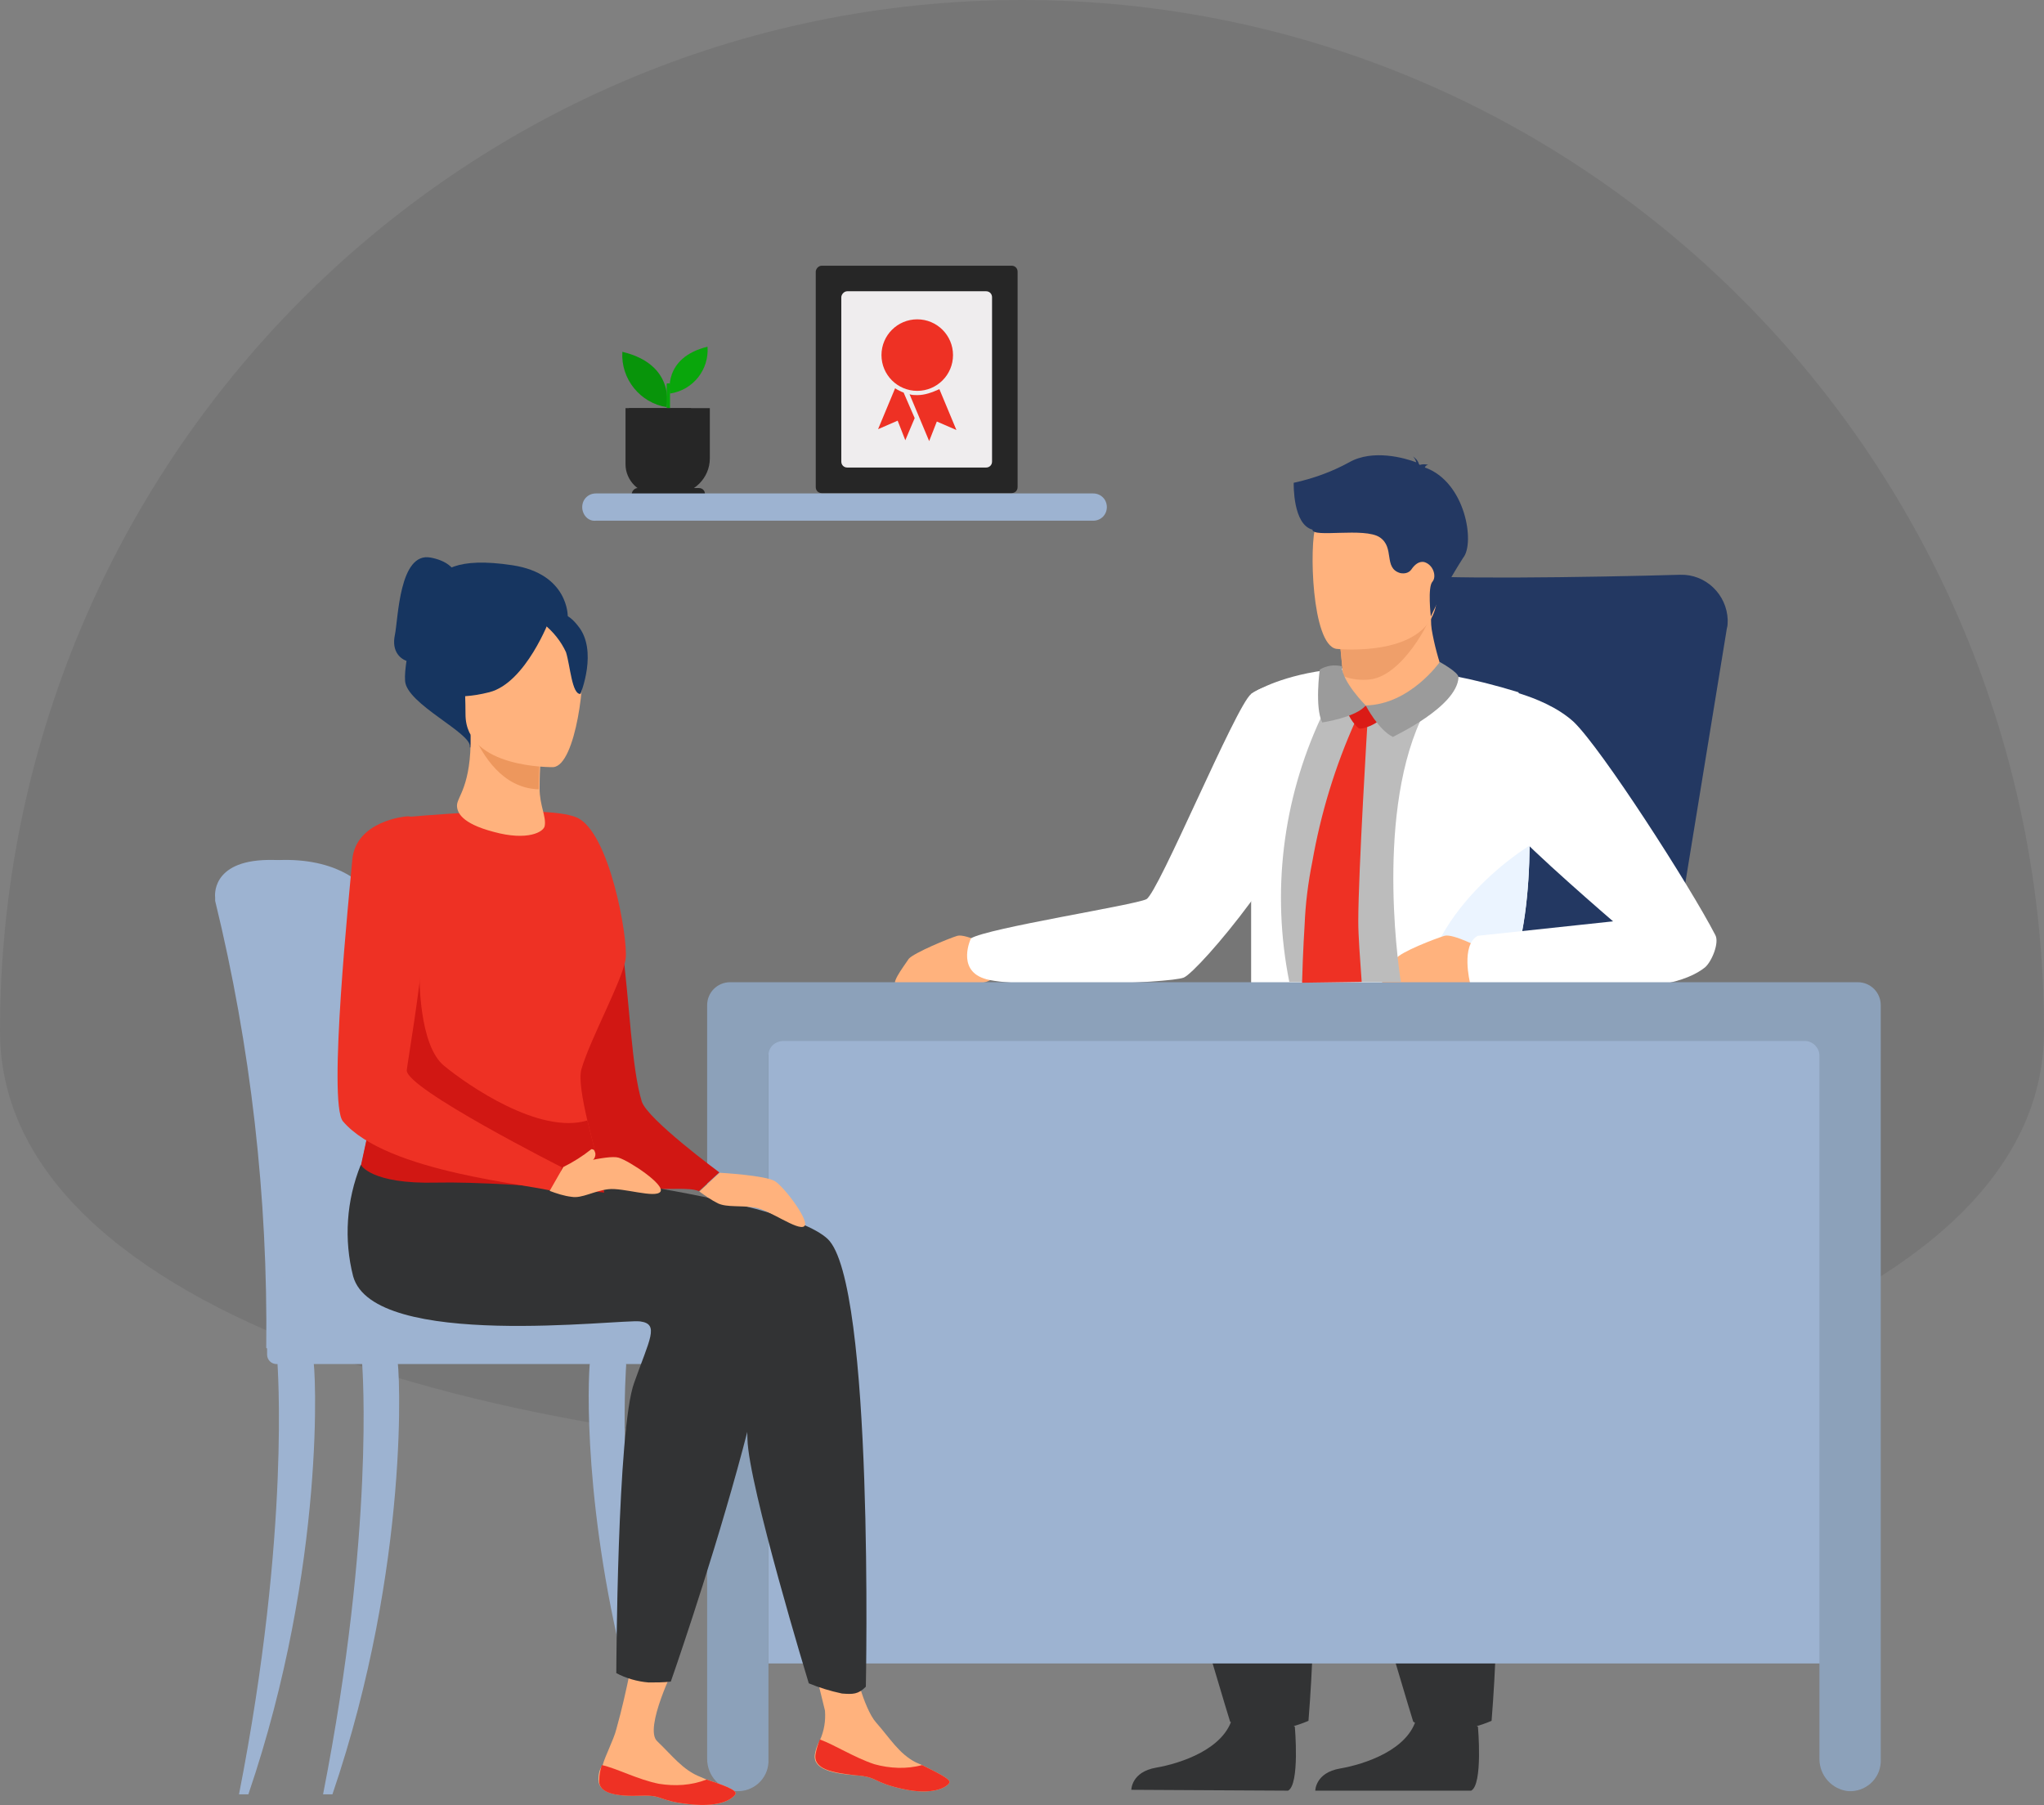 <?xml version="1.0" encoding="utf-8"?>
<!-- Generator: Adobe Illustrator 25.3.1, SVG Export Plug-In . SVG Version: 6.00 Build 0)  -->
<svg version="1.1" id="Layer_1" xmlns="http://www.w3.org/2000/svg" xmlns:xlink="http://www.w3.org/1999/xlink" x="0px" y="0px"
	 viewBox="0 0 240 212" style="enable-background:new 0 0 240 212;" xml:space="preserve">
<rect x="0" y="0" width="240" height="212" fill="#808080" stroke="none"/>
<style type="text/css">
	.st0{opacity:9.800000e-02;fill:#262626;enable-background:new    ;}
	.st1{fill:#262626;}
	.st2{fill:#08940A;}
	.st3{fill:#09A60B;}
	.st4{fill:#9DB3D1;}
	.st5{fill:#233862;}
	.st6{fill:#323334;}
	.st7{fill:#FFB27D;}
	.st8{fill:#FFFFFF;}
	.st9{fill:#EF9F6A;}
	.st10{fill:#EBF4FF;}
	.st11{fill:#8CA1BA;}
	.st12{fill:#D11713;}
	.st13{fill:#163560;}
	.st14{fill:#EE3124;}
	.st15{fill:#ED975D;}
	.st16{fill:#BCBCBC;}
	.st17{fill:#F05E29;}
	.st18{fill:#DB1B16;}
	.st19{fill:#9B9B9B;}
	.st20{fill:#EFEDEE;}
</style>
<g id="cal-rehab-HowCanWeHelp" transform="translate(-2048.715 -280.393)">
	<g id="ICN-Patients" transform="translate(2048.715 280.393)">
		<path id="Path_203" class="st0" d="M120,0c66.3,0,120,54.2,120,121.1l0,0c0,66.9-240,66.9-240,0S53.7,0,120,0z"/>
	</g>
	<g id="Group_256" transform="translate(2121.79 321.108)">
		<g id="Group_255" transform="translate(0.372 7.216)">
			<path id="Path_1765" class="st1" d="M4.6,10.1h1.1c2.3,0,4.2-1.9,4.2-4.2V0H0.4v5.9C0.4,8.2,2.3,10.1,4.6,10.1L4.6,10.1z"/>
			<path id="Path_1766" class="st1" d="M3.5,10.1h0.7c2,0,3.5-1.6,3.5-3.5V0H0v6.6C0,8.5,1.6,10.1,3.5,10.1
				C3.5,10.1,3.5,10.1,3.5,10.1z"/>
		</g>
		<path id="Path_1767" class="st1" d="M1.1,17.3h8.6c0-0.4-0.3-0.7-0.7-0.7l0,0H1.8C1.4,16.6,1.1,17,1.1,17.3L1.1,17.3z"/>
		<path id="Path_1768" class="st2" d="M5.2,7.1c0,0,1.1-5-5.2-6.5C-0.2,3.8,2.1,6.6,5.2,7.1z"/>
		<path id="Path_1769" class="st3" d="M5.6,5.5c0,0-0.9-4.2,4.4-5.5C10.2,2.7,8.3,5.1,5.6,5.5z"/>
		<path id="Path_1770" class="st3" d="M5.2,7.2h0.4V4.4c0-0.1-0.1-0.1-0.1-0.1H5.3c-0.1,0-0.1,0.1-0.1,0.1c0,0,0,0,0,0V7.2z"/>
	</g>
	<g id="Group_257" transform="translate(2117.077 338.341)">
		<path id="Rectangle_754" class="st4" d="M1.6,0h58.4c0.9,0,1.6,0.7,1.6,1.6l0,0c0,0.9-0.7,1.6-1.6,1.6H1.6C0.7,3.3,0,2.5,0,1.6
			l0,0C0,0.7,0.7,0,1.6,0z"/>
	</g>
	<g id="Group_269" transform="translate(2073.977 333.99)">
		<path id="Path_1771" class="st5" d="M122.3,64.8c0,0,13.2-52,17-51c2.7,0.7,22.3,0.4,32.7,0.1c3-0.1,5.5,2.3,5.6,5.3
			c0,0.3,0,0.7-0.1,1l-7.8,47.8L122.3,64.8z"/>
		<g id="Group_258" transform="translate(107.575 103.487)">
			<path id="Path_1772" class="st6" d="M19.2,45.7c0,0,0.6,6.8-0.8,7.5L0,53.1c0,0,0-2.1,2.9-2.6s8.1-2.2,9-6S19.2,45.7,19.2,45.7z"
				/>
			<path id="Path_1773" class="st6" d="M0,3.9C3,14.4,5.4,23,6,25.5c1.9,7.6,5.6,19.6,5.6,19.6s3.6,2.3,9.2-0.1
				c1-12.5,0.8-25-0.6-37.5c0-0.3-0.1-0.6-0.1-0.9c-0.3-2-0.6-4.3-0.9-6.7L0,3.9z"/>
			<path id="Path_1774" class="st6" d="M40.7,45.7c0,0,0.6,6.8-0.8,7.5l-18.3,0c0,0,0-2.1,2.9-2.6s8.1-2.2,9-6S40.7,45.7,40.7,45.7z
				"/>
			<path id="Path_1775" class="st6" d="M21.5,3.9c3,10.4,5.4,19.1,6,21.6c1.9,7.6,5.6,19.6,5.6,19.6s3.6,2.3,9.2-0.1
				c1-12.5,0.8-25-0.6-37.5l-0.1-0.9c-0.3-2-0.6-4.3-0.9-6.7L21.5,3.9z"/>
		</g>
		<g id="Group_259" transform="translate(79.841)">
			<path id="Path_1776" class="st7" d="M11.7,57.8c0,0-3.4-1.8-4.4-1.5S2.2,58.3,1.6,59c-0.8,1.2-2.3,3.1-1.3,3.2s9.1-0.3,10-0.4
				S13.4,60.5,11.7,57.8z"/>
			<path id="Path_1777" class="st8" d="M41.8,27.9l0,36.8c0,0,4.3,3.8,20.1,3.8c0.4,0,0.8,0,1.2,0c9-0.1,11.3-12,11.4-22.9
				c0-6-0.4-12-1.3-17.9C51.5,21,41.8,27.9,41.8,27.9z"/>
			<path id="Path_1778" class="st8" d="M10.4,61.3c3.2,1.2,21.8,0.6,23.5-0.1c0.9-0.4,4.4-4.2,7.8-8.8l0,0c3.3-4.4,6.5-9.5,7.4-13
				c1.1-4.4,0.8-9-0.8-13.3c0,0-4.7,0.4-6.5,1.8S30.9,51.3,29.5,52s-18.7,3.4-20.6,4.6C8.9,56.6,7.2,60.2,10.4,61.3z"/>
			<path id="Path_1779" class="st7" d="M52.6,25.7l0.1,1.1c0,0,0,3.6,4.5,3.7s7.6-2.1,7.2-4.9c-0.6-1.7-1.1-3.5-1.4-5.3
				c-0.1-0.7-0.1-1.4,0-2.2l-8.5,0.6L52,19.5L52.6,25.7z"/>
			<path id="Path_1780" class="st9" d="M52,19.6l0.6,6.2c1,0.4,2.1,0.5,3.1,0.4c3.9-0.4,7.2-7,7.3-7.8L52,19.6z"/>
			<path id="Path_1781" class="st7" d="M51.8,22.6c0,0,11.1,1.2,11.8-5.7S66,5.4,58.9,4.4s-8.7,1.5-9.5,3.7S48.9,22.1,51.8,22.6z"/>
			<path id="Path_1782" class="st10" d="M61.9,68.6c0.4,0,0.8,0,1.2,0c9-0.1,11.3-12,11.4-22.9C73.5,46.3,59.5,55.2,61.9,68.6z"/>
			<path id="Path_1783" class="st7" d="M68.9,57.8c0,0-3.4-1.8-4.4-1.5s-5.2,1.9-5.7,2.7c-0.8,1.2-2.3,3.1-1.3,3.2s9.1-0.3,10-0.4
				S70.5,60.5,68.9,57.8z"/>
			<path id="Path_1784" class="st8" d="M69.3,26.9c0,0,6.7,0.9,10.4,4.3c3.3,3.2,13.6,19.2,16.6,25c0.5,0.9-0.4,3.1-1.2,3.8
				c-2,1.6-6.4,3.1-17.6,2.3l-10-0.5c0,0-1.1-4.4,0.9-5.5l15.9-1.7c0,0-10-8.6-12-11.1S69.3,26.9,69.3,26.9z"/>
			<path id="Path_1785" class="st5" d="M62.2,1.3C62.2,1.3,62.3,1.2,62.2,1.3C62.3,1,62.6,1,62.6,1c-0.3-0.1-0.7-0.1-1,0
				c0,0,0,0-0.1-0.1c-0.1-0.4-0.4-0.7-0.7-0.9c0.2,0.2,0.3,0.4,0.4,0.7c-1.3-0.5-5.1-1.6-7.9,0c-2,1.1-4.2,1.9-6.5,2.4
				c0,0.2-0.1,4.9,2.2,5.5c0,1,6.1-0.3,7.9,0.9s0.4,3.6,2.4,4.2h0c0.5,0.1,1,0,1.3-0.4c0.4-0.6,0.9-1,1.5-0.9c1.1,0.3,1.5,1.7,1,2.3
				c-0.6,0.6-0.2,4.1-0.2,4.1c1.1-2.4,2.4-4.7,3.8-6.9C68.1,10.2,67,3,62.2,1.3z"/>
		</g>
		<g id="Group_260" transform="translate(57.769 61.748)">
			<rect id="Rectangle_755" x="7.2" y="6.1" class="st4" width="130.5" height="73.9"/>
			<path id="Path_1786" class="st11" d="M135.1,0H2.7C1.2,0,0,1.2,0,2.7v88.5c0,2,1.5,3.6,3.4,3.8c2,0.1,3.7-1.4,3.8-3.4
				c0-0.1,0-0.1,0-0.2V8.6C7.2,7.6,8,6.9,9,6.9l0,0h119.9c0.9,0,1.7,0.8,1.7,1.7c0,0,0,0,0,0v82.6c0,2,1.5,3.6,3.4,3.8
				c2,0.1,3.7-1.4,3.8-3.4c0-0.1,0-0.1,0-0.2V2.7C137.8,1.2,136.6,0,135.1,0z"/>
		</g>
		<g id="Group_264" transform="translate(0 47.39)">
			<path id="Path_1787" class="st4" d="M21.6,42.6c-0.3-8-1-15.9-2.2-23.8C17.7,9.4,16.3,4.1,16.3,4C16,3.2,13-0.1,6.2,0
				S0,4.4,0,4.4l0,0c0,0.1,0,0.3,0,0.4c4.2,17.2,6.2,34.8,6,52.5c0,0.4,15.8,1.6,15.8,1.2C22.4,56,22.1,48.9,21.6,42.6z"/>
			<path id="Path_1788" class="st4" d="M23.6,56.8c0,0.4-0.2,0.7-0.5,0.7h0c-0.3,0-0.5-0.3-0.5-0.7H9.1c0,0.4-0.2,0.7-0.5,0.7h0
				c-0.3,0-0.5-0.3-0.5-0.8C8.2,49.1,7.8,41.4,7,33.7C6.1,24,4.3,14.3,1.8,4.8c0-0.1-0.1-0.3,0-0.4c0,0-0.6-4.3,6.2-4.4
				S17.8,3.2,18,4c0,0,0.8,3.1,1.9,8.5c0.4,1.8,0.8,3.9,1.2,6.2c1.2,7.9,2,15.8,2.2,23.8C23.9,48.9,24.1,54.3,23.6,56.8z"/>
			<path id="Path_1789" class="st4" d="M7.1,57.6h53c0,0-1.2-5-31.9-4.3C6.5,53.8,7.1,57.6,7.1,57.6z"/>
			<g id="Group_261" transform="translate(2.801 58.324)">
				<path id="Path_1790" class="st4" d="M0,51.4C6.1,20.3,4.5,0.8,4.5,0.5C4.5,0,5.4,0,5.9,0s2.6-0.1,2.8,0.3
					c0.3,0.5,1.6,24.1-7.6,51.1L0,51.4z"/>
			</g>
			<g id="Group_262" transform="translate(43.862 58.324)">
				<path id="Path_1791" class="st4" d="M6.5,36.6C3.3,14.3,4.4,1.2,4.4,1C4.4,0.5,3.6,0,3.1,0S0.5-0.1,0.2,0.3
					C0,0.7-0.9,15.1,3.8,35C4.1,36.4,7.1,41.1,6.5,36.6z"/>
			</g>
			<g id="Group_263" transform="translate(12.672 58.324)">
				<path id="Path_1792" class="st4" d="M0,51.4C6.1,20.3,4.6,1.2,4.6,1C4.5,0.5,5.4,0,5.9,0s2.6-0.1,2.8,0.3
					c0.3,0.5,1.6,24.1-7.6,51.1L0,51.4z"/>
			</g>
			<path id="Rectangle_756" class="st4" d="M7.2,56.3h53c0.6,0,1.1,0.5,1.1,1.1v0.7c0,0.6-0.5,1.1-1.1,1.1h-53
				c-0.6,0-1.1-0.5-1.1-1.1v-0.7C6.1,56.7,6.6,56.3,7.2,56.3z"/>
		</g>
		<g id="Group_268" transform="translate(14.302 11.881)">
			<path id="Path_1793" class="st12" d="M27,30.4c0,0-2.1,1.8-2.6,6.4c-0.3,3.5,2.1,30.9,3.9,33.1c5.2,6.1,11.7,3.5,14.2,4.5
				l2.4-2.2c0,0-8.4-6.2-9.1-8.3C33.4,56.2,34.9,33.4,27,30.4z"/>
			<path id="Path_1794" class="st13" d="M27.1,6.9c0,0,0.1-5-6.5-6s-8.4,0.6-9.6,2.3s-3.2,8.6-3,11.3s7.8,6.1,7.6,7.7
				S27.1,6.9,27.1,6.9z"/>
			<path id="Path_1795" class="st7" d="M56.1,140.6c-0.2,1.7,2.1,2.2,4.8,2.4s1.9,0.8,5.5,1.6s5.2-0.2,5.5-0.7
				c0.3-0.4-1.4-1.2-3.2-2.1c-0.2-0.1-0.5-0.2-0.7-0.3c-2-1-3.1-2.9-4.7-4.7c-1.5-1.7-2.7-7-2.7-7l-5-1.3c0,0,1.2,4.8,1.7,6.9
				c0.1,1.2-0.1,2.4-0.6,3.5C56.4,139.4,56.2,140,56.1,140.6z"/>
			<path id="Path_1796" class="st14" d="M60.9,143c2.7,0.2,1.9,0.8,5.5,1.6s5.2-0.2,5.5-0.7c0.3-0.4-1.4-1.2-3.2-2.1l0,0
				c-1.8,0.5-3.8,0.4-5.6-0.1c-2.4-0.8-4.7-2.3-6.4-2.9c-0.2,0.5-0.4,1.1-0.5,1.7C55.9,142.3,58.2,142.7,60.9,143z"/>
			<path id="Path_1797" class="st6" d="M18.8,71.4c0,0,33.3,3.5,38.8,8.6s4.5,52.6,4.5,52.6c-0.9,0.9-1.5,0.9-2.8,0.8
				c-1.4-0.3-2.7-0.7-3.9-1.2c0,0-7.1-23.3-7.2-28.7s-1.2-14.6-3.5-15.1s-29.2,2.5-32.2-6c-1.7-5.2-1-10.9,2-15.5L18.8,71.4z"/>
			<path id="Path_1798" class="st14" d="M3.3,80c2.5,1.7,5.4,2.6,8.3,2.6c7.7,0.3,17.3-0.6,19.2-2.4c0.5-0.6,0.8-1.4,0.8-2.2
				c0.2-3-1.2-7.8-2.2-11.9c-0.6-2.6-1-4.9-0.7-6c1-3.5,4.9-10.6,5.2-13s-1.9-15-5.8-16.6s-20.2,0-20.2,0
				c-5.9,1.2-6.1,13.7-4.2,24.3C3.9,55,4,55.3,4,55.6C6.2,66.4-0.7,77.3,3.3,80z"/>
			<g id="Group_265" transform="translate(11.694 5.91)">
				<path id="Path_1799" class="st7" d="M12.7,25.6c-0.1,0.7-2,1.8-6,0.7c-3.8-1-4.3-2.3-4.3-3.1c0-1,1.7-2.3,1.6-8.3L4.5,15
					l7.8,1.5c0,0-0.2,2.4-0.2,4.7C12.1,23.2,12.9,24.5,12.7,25.6z"/>
				<path id="Path_1800" class="st15" d="M12.2,16.6c0,0-0.2,2.4-0.2,4.7c-4.3-0.1-6.6-4.1-7.6-6.3L12.2,16.6z"/>
				<path id="Path_1801" class="st7" d="M13.7,18.7c0,0-10.3,0.2-10.3-6.2S2.1,1.8,8.6,1.5s7.8,2.1,8.4,4.2S16.4,18.5,13.7,18.7z"/>
				<path id="Path_1802" class="st13" d="M13.3,1.3c0,0-2.8,7.5-7.1,8.6S0,9.9,0,9.9C2.1,8,3.5,5.4,4,2.6C4,2.6,11.2-2.3,13.3,1.3z"
					/>
				<path id="Path_1803" class="st13" d="M12.6,1.9c1.1,0.9,2,2,2.6,3.3c0.5,1.6,0.7,5,1.7,4.9c0,0,2.1-5.1-0.3-8
					C14.2-1,12.6,1.9,12.6,1.9z"/>
			</g>
			<path id="Path_1804" class="st7" d="M30.7,143.5c0,1.7,2.3,2,5,1.9s1.9,0.6,5.7,1s5.1-0.7,5.4-1.2c0.2-0.5-1.6-1.1-3.4-1.7
				c-0.2-0.1-0.5-0.2-0.7-0.3c-2.1-0.8-3.4-2.6-5.1-4.2c-1.6-1.5,2.1-8.9,2.1-8.9l-4.7-2.4c0,0-0.9,5.3-2.2,9.9
				c-0.3,1.2-1.3,3.1-1.6,4.2C30.8,142.3,30.7,142.9,30.7,143.5z"/>
			<path id="Path_1805" class="st12" d="M3.5,78.7c1.4,1,3.8,3.7,8.1,3.9c7.1-1.6,15.2-3.5,20-4.6c0.2-3-1.2-7.8-2.2-11.9
				c-5.6,1.7-14-4.1-16.8-6.4c-3-2.4-2.9-10.5-2.9-10.5l-5.9,5.7C3.9,55,4,55.3,4,55.6C6.2,66.4-0.5,76,3.5,78.7z"/>
			<path id="Path_1806" class="st14" d="M35.7,145.4c2.7-0.1,1.9,0.6,5.7,1s5.1-0.7,5.4-1.2c0.2-0.5-1.6-1.1-3.4-1.7l0,0
				c-1.8,0.7-3.7,0.8-5.6,0.5c-2.5-0.5-4.9-1.8-6.7-2.2c-0.2,0.6-0.3,1.2-0.3,1.7C30.6,145.2,33,145.5,35.7,145.4z"/>
			<path id="Path_1807" class="st6" d="M11.7,73.4c8.5-0.2,33.7,1.8,38.6,5.4c6,4.5-11.1,53.2-11.1,53.2c-0.9,0.1-1.7,0.1-2.6,0.1
				c-1.3-0.1-2.7-0.5-3.8-1.1c0,0,0.1-28.7,2.1-34.1c1.8-5.1,3-6.9,0.7-7.2S4.3,93.1,1.9,84.4c-1.1-4.3-0.8-8.9,0.9-13.1
				C2.8,71.3,3.9,73.6,11.7,73.4z"/>
			<path id="Path_1808" class="st14" d="M8.1,30.4c0,0-5.9,0.5-6.3,5.1c-0.3,3.5-2.9,28.5-1.1,30.7c5.2,6.1,22.4,7.4,25,8.3l0.7-2.9
				c0,0-18.4-9.3-18.2-11.4S13.7,29.6,8.1,30.4z"/>
			<path id="Path_1809" class="st13" d="M14.3,3.4c0,0,0.4-2.7-3.3-3.4S7.2,7.2,6.8,9.1s0.6,3,2,3.2S14.3,3.4,14.3,3.4z"/>
			<g id="Group_266" transform="translate(24.976 69.473)">
				<path id="Path_1810" class="st7" d="M1.6,2.1c0,0,5.2-1.5,6.5-1.1s5.5,3.2,4.9,4S8.6,4.5,6.9,4.7S3.8,5.8,2.6,5.6
					C1.7,5.5,0.8,5.2,0,4.9L1.6,2.1z"/>
				<path id="Path_1811" class="st7" d="M1.6,2.1c1.2-0.6,2.3-1.3,3.3-2.1C4.9,0,5.1,0,5.2,0.1c0,0,0,0,0,0C5.4,0.4,5.6,1,4.7,1.6
					C3.7,2.1,2.6,2.3,1.6,2.1z"/>
			</g>
			<g id="Group_267" transform="translate(42.544 72.243)">
				<path id="Path_1812" class="st7" d="M2.4,0c0,0,5.4,0.3,6.5,1s4.2,4.8,3.4,5.3s-4-1.9-5.7-2.2s-3.3,0-4.4-0.5
					C1.4,3.2,0.7,2.7,0,2.2L2.4,0z"/>
			</g>
		</g>
	</g>
	<path id="Path_1813" class="st16" d="M2213.2,395.7h-13.1c-2.1-10.5-0.8-21.3,3.7-31c3-1.3,10.3-0.8,11.7,0.3
		C2210.1,376.9,2213.2,395.7,2213.2,395.7z"/>
	<path id="Path_1817" class="st14" d="M2208.6,395.7c-0.2-2.8-0.4-5.4-0.4-7.1c0-5.7,1.1-23.7,1.1-23.7l-1.4,0.1
		c-2.4,5.3-4.1,10.9-5.1,16.6c-0.5,2.5-0.8,4.9-0.9,7.4c0,0-0.2,3-0.3,6.8L2208.6,395.7z"/>
	<circle id="Ellipse_18" class="st17" cx="2156.4" cy="320.9" r="3.6"/>
	<g id="Group_270" transform="translate(2203.472 358.134)">
		<path id="Path_1814" class="st18" d="M7.5,5.6L3.8,4.7C3.4,4.7,3.2,5,3.3,5.3c0,0,0,0,0,0c0.2,1,0.8,1.9,1.5,2.5
			C5.3,8,8.4,6.8,7.5,5.6z"/>
		<path id="Path_1815" class="st19" d="M16.5,1.8c0-0.6-2.2-1.8-2.2-1.8s-3.5,5-8.7,5.1c0,0,1.5,2.9,3.2,3.7
			C8.9,8.7,16.3,5.3,16.5,1.8z"/>
		<path id="Path_1816" class="st19" d="M5.6,5.1c0,0-2.8-2.8-2.8-4.6C1.9,0.3,1,0.4,0.2,0.9c0,0-0.6,4.5,0.3,6.2
			C0.5,7.1,4.5,6.5,5.6,5.1z"/>
	</g>
</g>
<g id="Group_254_1_" transform="translate(2143.883 309.204)">
	<path id="Rectangle_753_1_" class="st1" d="M-2047.4-278h22.3c0.4,0,0.7,0.3,0.7,0.7v25.3c0,0.4-0.3,0.7-0.7,0.7h-22.3
		c-0.4,0-0.7-0.3-0.7-0.7v-25.3C-2048.1-277.6-2047.8-278-2047.4-278z"/>
</g>
<g id="Group_254" transform="translate(2143.883 309.204)">
	<path id="Rectangle_753" class="st20" d="M-2044.4-275h16.3c0.4,0,0.7,0.3,0.7,0.7v19.3c0,0.4-0.3,0.7-0.7,0.7h-16.3
		c-0.4,0-0.7-0.3-0.7-0.7v-19.3C-2045.1-274.6-2044.8-275-2044.4-275z"/>
</g>
<circle id="Ellipse_19" class="st14" cx="107.7" cy="41.7" r="4.2"/>
<path id="Path_1818" class="st14" d="M107.7,46.4c-0.3,0-0.6,0-0.9-0.1l2.3,5.5l0.9-2.3l2.3,1l-2-4.8
	C109.4,46.1,108.6,46.4,107.7,46.4z"/>
<path id="Path_1819" class="st14" d="M106.1,46.1c-0.3-0.1-0.7-0.3-1-0.5l-2,4.8l2.3-1l0.9,2.3l1.1-2.6L106.1,46.1z"/>
</svg>
